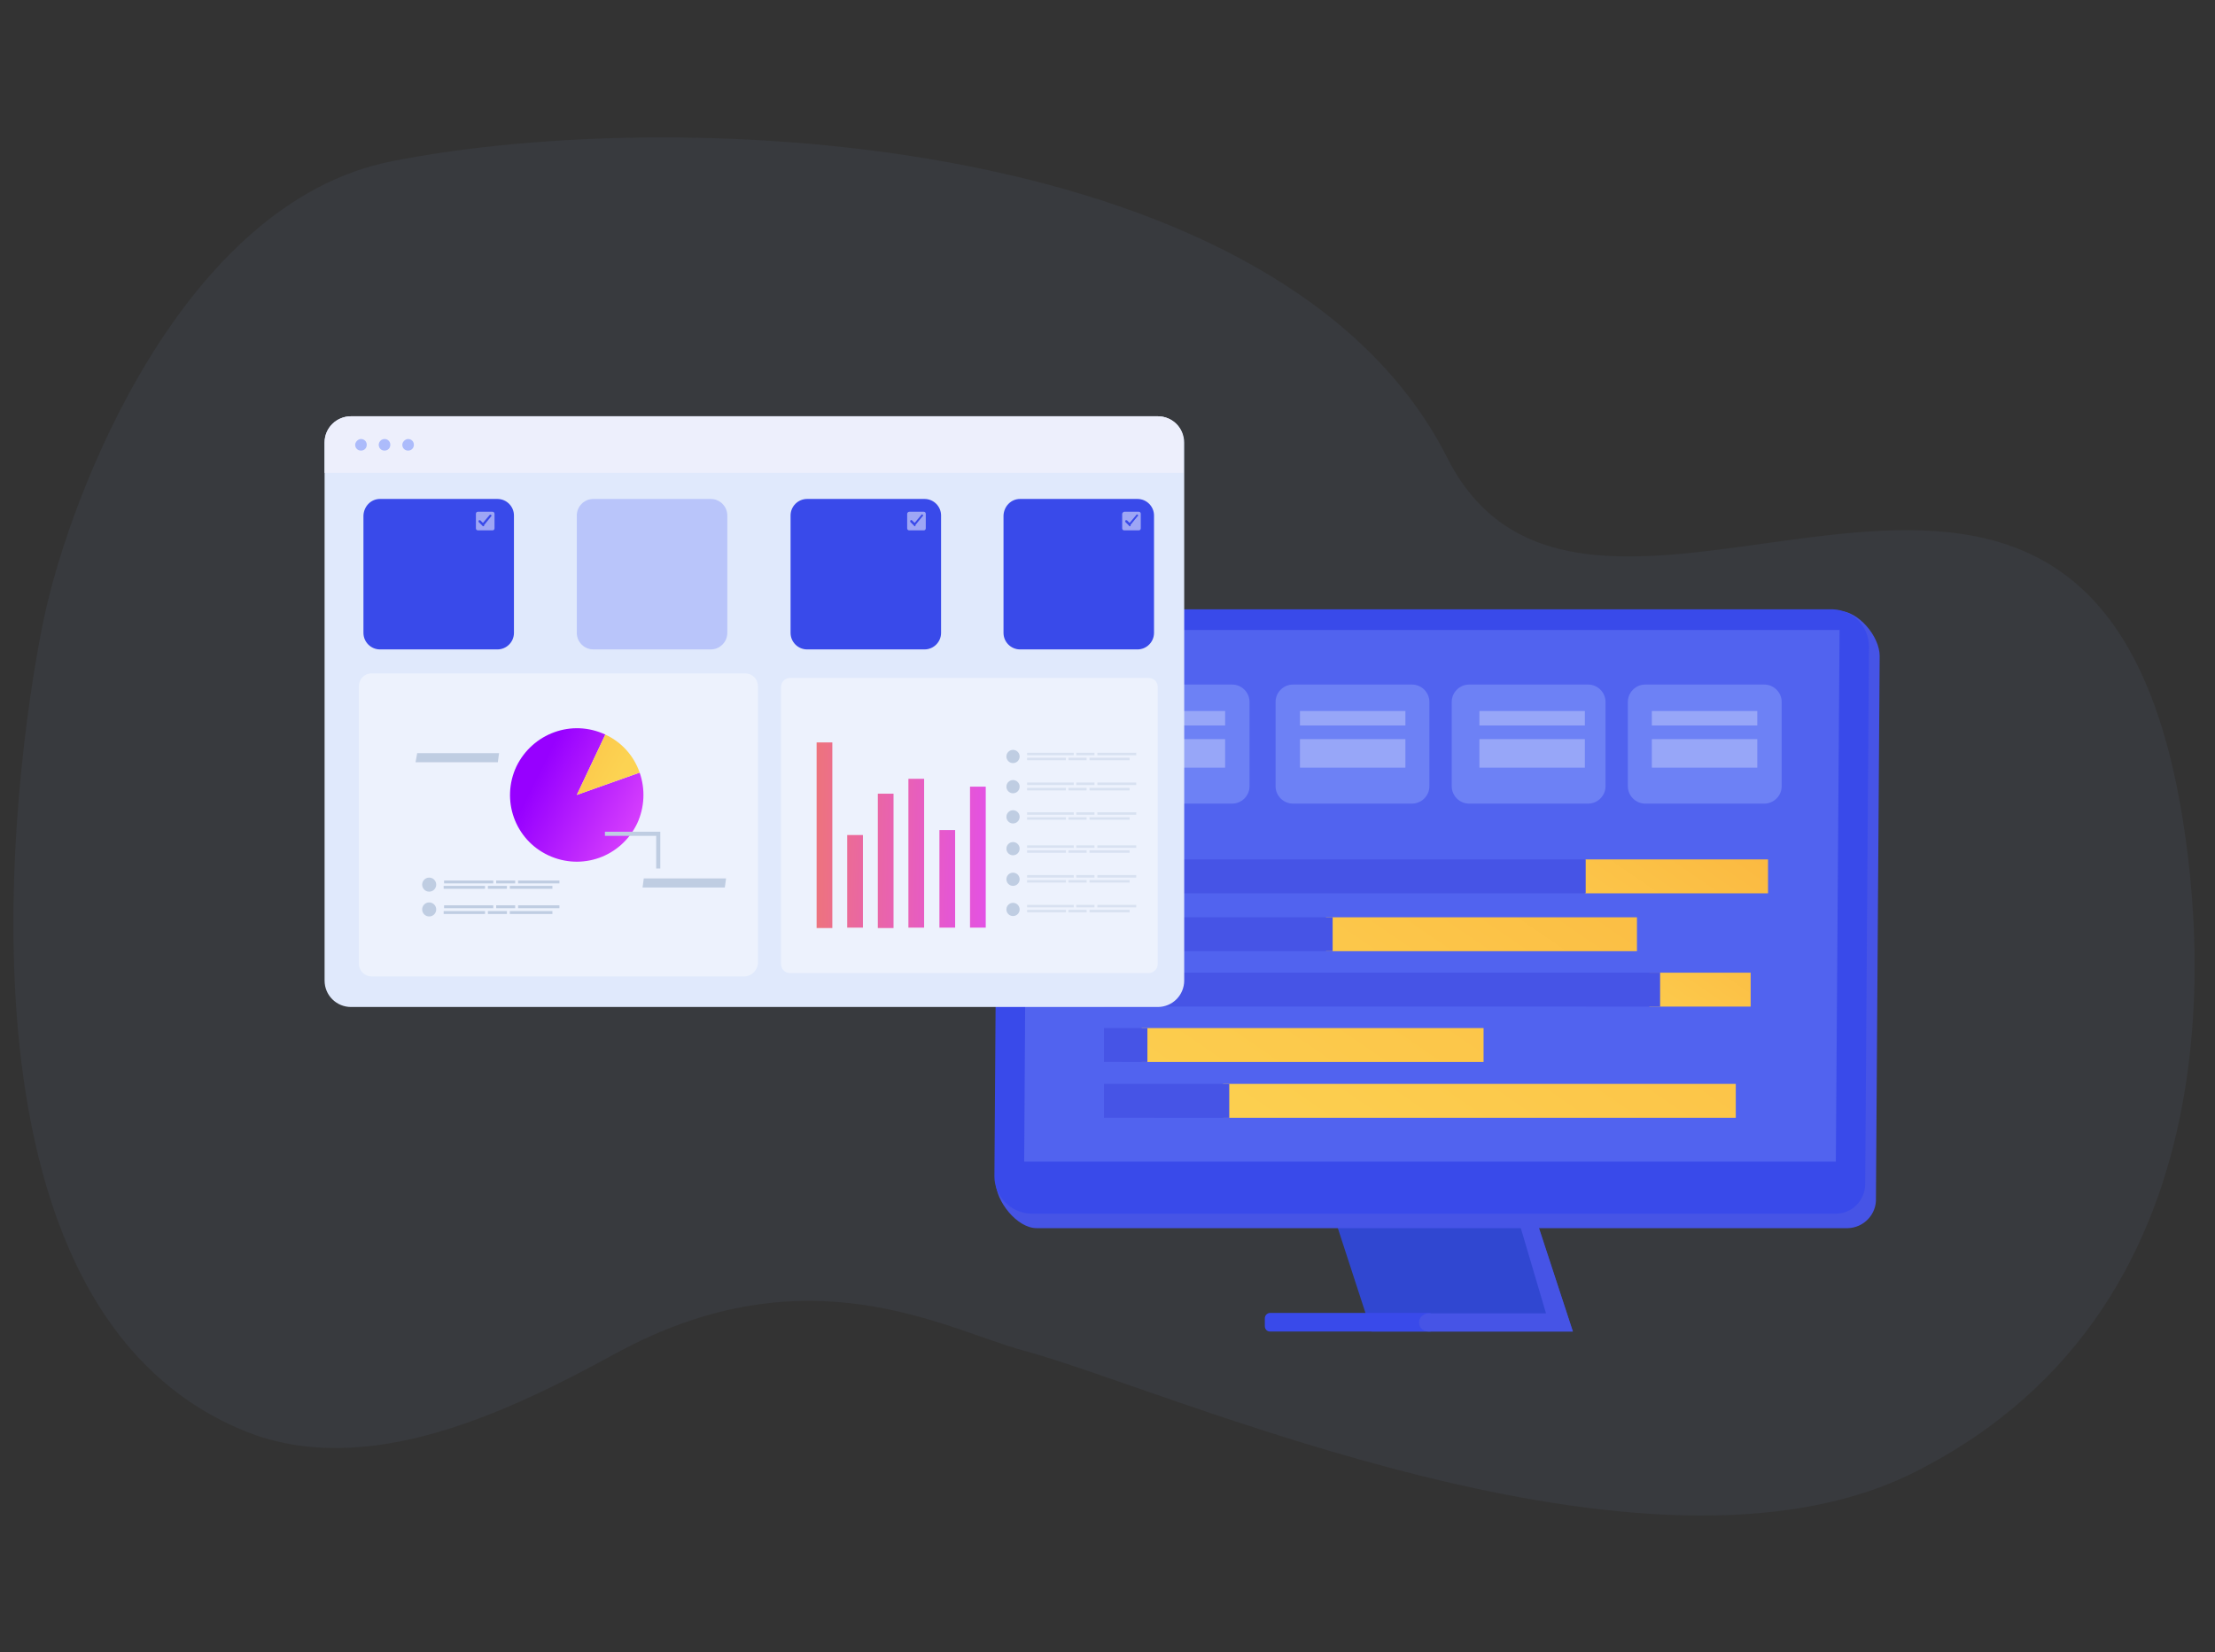 <svg viewBox="0 0 535.7 399.7" xmlns="http://www.w3.org/2000/svg"><rect x="0" y="0" width="535.7" height="399.7" fill="#333333" stroke="none"/><style>.st3{fill:#394aea}.st4{fill:#4654e6}.st11,.st12,.st5{opacity:.38;fill:#7a8df9;enable-background:new}.st11,.st12{opacity:.7}.st12{opacity:.29;fill:#fff}.st16{fill:#4367f9}.st17{opacity:.42;fill:#fff;enable-background:new}.st21{fill:#bfcde2}.st28{opacity:.45}.st29{opacity:.51;fill:#fff;enable-background:new}</style><path d="M463.1 356.1c-64.6 32.6-180.9-20.1-215.6-29.4-18.9-5.1-52-24.6-98.4.6-25.8 14.1-60.4 31-90.1 18.8-77-31.5-53.5-172.4-48.4-196.4C16.9 119.7 44 49 94.8 39c71.3-14.1 215.6-6.6 255.2 71.7 34.3 68 150.5-43.8 176.2 78.3 6.1 29.2 18.8 125.9-63.1 167.1z" fill="#8fa9f7" opacity=".06"/><path fill="#3047d1" d="M331.7 322.1h48.7l-8.7-26.4h-48.6z"/><path class="st3" d="M346 317.6h-38.8c-.7 0-1.3.6-1.3 1.3v1.9c0 .7.5 1.3 1.2 1.3H346v-4.5z"/><path class="st4" d="M367.4 295.7l4.4.1 8.6 26.3h-35c-1.2 0-2.2-.9-2.2-2.2 0-1.2 1-2.1 2.2-2.2h28.5l-6.5-22z"/><path class="st4" d="M240.8 285.8l2-128.8c-.2-3.9 2.9-7.2 6.8-7.3h.3l194.9-1.9c4.6 0 9.8 6.1 9.8 10.9l-.9 131.1c.2 3.9-2.9 7.2-6.8 7.3H250.7c-4.7 0-9.9-6.5-9.9-11.3z"/><path class="st3" d="M240.5 284.6l.9-130c-.1-3.9 3.1-7.2 7.1-7.2h194.8c4.9.2 8.7 4.1 8.7 9l-.9 130c0 3.9-3.1 7.2-7.1 7.2H249.3c-4.9-.2-8.8-4.2-8.8-9z"/><path class="st5" d="M248.5 152.4h196.4L444 281H247.7z"/><linearGradient id="i" x1="249.75" x2="329.62" y1="-183.84" y2="-129.03" gradientTransform="rotate(90 159.348 86.422)" gradientUnits="userSpaceOnUse"><stop stop-color="#FBB03B" offset="0"/><stop stop-color="#FCD352" offset="1"/></linearGradient><path fill="url(#i)" d="M383.3 207.9h44.3v8.2h-44.3z"/><path class="st4" d="M267 207.9h116.5v8.2H267z"/><linearGradient id="h" x1="217.47" x2="366.71" y1="-168.37" y2="-65.96" gradientTransform="rotate(90 159.353 86.427)" gradientUnits="userSpaceOnUse"><stop stop-color="#FBB03B" offset="0"/><stop stop-color="#FCD352" offset="1"/></linearGradient><path fill="url(#h)" d="M320.7 221.9h75.2v8.2h-75.2z"/><path class="st4" d="M267 221.9h55.3v8.2H267z"/><linearGradient id="g" x1="280.81" x2="333.69" y1="-186.96" y2="-150.67" gradientTransform="rotate(90 159.353 86.427)" gradientUnits="userSpaceOnUse"><stop stop-color="#FBB03B" offset="0"/><stop stop-color="#FCD352" offset="1"/></linearGradient><path fill="url(#g)" d="M398.9 235.3h24.5v8.2h-24.5z"/><path class="st4" d="M267 235.3h134.5v8.2H267z"/><linearGradient id="f" x1="170.91" x2="384.02" y1="-177.99" y2="-31.756" gradientTransform="rotate(90 159.353 86.427)" gradientUnits="userSpaceOnUse"><stop stop-color="#FBB03B" offset="0"/><stop stop-color="#FCD352" offset="1"/></linearGradient><path fill="url(#f)" d="M276.1 248.7h82.7v8.2h-82.7z"/><path class="st4" d="M267 248.7h10.5v8.2H267z"/><linearGradient id="e" x1="188.53" x2="390.15" y1="-215.39" y2="-77.041" gradientTransform="rotate(90 159.353 86.427)" gradientUnits="userSpaceOnUse"><stop stop-color="#FBB03B" offset="0"/><stop stop-color="#FCD352" offset="1"/></linearGradient><path fill="url(#e)" d="M295.8 262.2h124v8.2h-124z"/><path class="st4" d="M267 262.2h30.3v8.2H267z"/><path class="st11" d="M269.2 165.6H298c2.3 0 4.2 1.9 4.2 4.2v20.4c0 2.3-1.9 4.2-4.2 4.2h-28.8c-2.3 0-4.2-1.9-4.2-4.2v-20.4c.1-2.3 1.9-4.2 4.2-4.2zM312.7 165.6h28.8c2.3 0 4.2 1.9 4.2 4.2v20.4c0 2.3-1.9 4.2-4.2 4.2h-28.8c-2.3 0-4.2-1.9-4.2-4.2v-20.4c0-2.3 1.9-4.2 4.2-4.2zM355.3 165.6h28.8c2.3 0 4.2 1.9 4.2 4.2v20.4c0 2.3-1.9 4.2-4.2 4.2h-28.8c-2.3 0-4.2-1.9-4.2-4.2v-20.4c0-2.3 1.9-4.2 4.2-4.2zM397.9 165.6h28.8c2.3 0 4.2 1.9 4.2 4.2v20.4c0 2.3-1.9 4.2-4.2 4.2h-28.8c-2.3 0-4.2-1.9-4.2-4.2v-20.4c0-2.3 1.9-4.2 4.2-4.2z"/><path class="st12" d="M270.8 172h25.5v3.5h-25.5zM270.8 178.8h25.5v6.9h-25.5zM314.4 172h25.5v3.5h-25.5zM314.4 178.8h25.5v6.9h-25.5zM357.8 172h25.5v3.5h-25.5zM357.8 178.8h25.5v6.9h-25.5zM399.5 172H425v3.5h-25.5zM399.5 178.8H425v6.9h-25.5z"/><path d="M84.9 100.7H280c3.5 0 6.4 2.8 6.4 6.4v130.1c0 3.5-2.8 6.4-6.4 6.4H84.9c-3.5 0-6.4-2.8-6.4-6.4V107c0-3.5 2.9-6.3 6.4-6.3z" fill="#e0e9fc"/><path d="M280 100.7H84.9c-3.5 0-6.4 2.8-6.4 6.4v7.3h207.7V107c.2-3.5-2.7-6.3-6.2-6.3z" fill="#edeffc"/><g opacity=".38"><path class="st16" d="M87.3 106.2c.8 0 1.4.6 1.4 1.4s-.6 1.4-1.4 1.4-1.4-.6-1.4-1.4c0-.7.7-1.4 1.4-1.4zM93 106.2c.8 0 1.4.6 1.4 1.4s-.6 1.4-1.4 1.4-1.4-.6-1.4-1.4c0-.7.6-1.4 1.4-1.4zM98.7 106.2c.8 0 1.4.6 1.4 1.4s-.6 1.4-1.4 1.4-1.4-.6-1.4-1.4c0-.7.7-1.4 1.4-1.4z"/></g><path class="st17" d="M180 236.2H89.9c-1.7 0-3.1-1.3-3.1-3.1V166c0-1.7 1.3-3.1 3.1-3.1h90.3c1.7 0 3.1 1.3 3.1 3.1v67.2c-.2 1.6-1.6 3-3.3 3z"/><linearGradient id="d" x1="5094.8" x2="5095.4" y1="7193.1" y2="7192.8" gradientTransform="matrix(47.36 0 0 -47.47 -241160 341640)" gradientUnits="userSpaceOnUse"><stop stop-color="#9700FF" offset="0"/><stop stop-color="#E149FC" offset="1"/></linearGradient><path d="M154.1 199.2c-3.9 8.1-13.4 11.5-21.5 7.7s-11.5-13.4-7.7-21.5c3.9-8 13.4-11.5 21.5-7.7l-6.9 14.6 15.2-5.4c1.4 4 1.2 8.4-.6 12.3z" fill="url(#d)"/><linearGradient id="c" x1="4968.6" x2="4969.9" y1="7348.7" y2="7348" gradientTransform="matrix(22.28 0 0 -21.44 -110580 157730)" gradientUnits="userSpaceOnUse"><stop stop-color="#FBB03B" offset="0"/><stop stop-color="#FCD352" offset="1"/></linearGradient><path d="M154.7 186.9c-1.4-4.1-4.4-7.4-8.3-9.2l-6.9 14.6 15.2-5.4z" fill="url(#c)"/><path fill="none" stroke="#bfcde2" stroke-miterlimit="10" d="M146.3 201.7h12.9v8.4"/><path class="st21" d="M175.3 214.7h-19.9l.3-2.2h19.9zM100.9 182.2h19.8l-.3 2.2h-19.9z"/><circle class="st21" cx="103.8" cy="214" r="1.7"/><path class="st21" d="M107.4 213h11.9v.7h-11.9zM120 213h4.6v.7H120zM125.3 213h10v.7h-10zM123.3 214.3h10.3v.7h-10.3zM118 214.3h4.6v.7H118zM107.3 214.3h10v.7h-10z"/><circle class="st21" cx="103.8" cy="220" r="1.7"/><path class="st21" d="M107.4 219h11.9v.7h-11.9zM120 219h4.6v.7H120zM125.3 219h10v.7h-10zM123.3 220.4h10.3v.7h-10.3zM118 220.4h4.6v.7H118zM107.3 220.4h10v.7h-10z"/><path class="st17" d="M277.8 235.4h-86.7c-1.3 0-2.2-1-2.2-2.2v-67c0-1.3 1-2.2 2.2-2.2h86.7c1.3 0 2.2 1 2.2 2.2v67c0 1.2-1 2.2-2.2 2.2z"/><linearGradient id="b" x1="4555.3" x2="4563.7" y1="7164.1" y2="7163.5" gradientTransform="matrix(7.73 0 0 -61.98 -35043 444220)" gradientUnits="userSpaceOnUse"><stop stop-color="#F7931E" offset="0"/><stop stop-color="#E149FC" offset="1"/></linearGradient><path fill="url(#b)" d="M197.5 179.6h3.8v44.9h-3.8z"/><linearGradient id="a" x1="4551.7" x2="4560.3" y1="7201.9" y2="7201.1" gradientTransform="matrix(7.73 0 0 -44.86 -35013 323260)" gradientUnits="userSpaceOnUse"><stop stop-color="#F7931E" offset="0"/><stop stop-color="#E149FC" offset="1"/></linearGradient><path fill="url(#a)" d="M212.3 192h3.8v32.5h-3.8z"/><linearGradient id="m" x1="4553.1" x2="4562" y1="7264.5" y2="7263.2" gradientTransform="matrix(7.73 0 0 -30.99 -35028 225320)" gradientUnits="userSpaceOnUse"><stop stop-color="#F7931E" offset="0"/><stop stop-color="#E149FC" offset="1"/></linearGradient><path fill="url(#m)" d="M204.9 202h3.8v22.4h-3.8z"/><linearGradient id="l" x1="4550.1" x2="4558.7" y1="7188.3" y2="7187.6" gradientTransform="matrix(7.73 0 0 -49.79 -34998 358090)" gradientUnits="userSpaceOnUse"><stop stop-color="#F7931E" offset="0"/><stop stop-color="#E149FC" offset="1"/></linearGradient><path fill="url(#l)" d="M219.7 188.4h3.8v36h-3.8z"/><linearGradient id="k" x1="4546.7" x2="4555.3" y1="7195.2" y2="7194.4" gradientTransform="matrix(7.73 0 0 -47.15 -34967 339430)" gradientUnits="userSpaceOnUse"><stop stop-color="#F7931E" offset="0"/><stop stop-color="#E149FC" offset="1"/></linearGradient><path fill="url(#k)" d="M234.6 190.3h3.8v34.1h-3.8z"/><linearGradient id="j" x1="4548" x2="4556.9" y1="7253.8" y2="7252.6" gradientTransform="matrix(7.73 0 0 -32.58 -34982 236510)" gradientUnits="userSpaceOnUse"><stop stop-color="#F7931E" offset="0"/><stop stop-color="#E149FC" offset="1"/></linearGradient><path fill="url(#j)" d="M227.2 200.8h3.8v23.6h-3.8z"/><circle class="st21" cx="245" cy="183" r="1.6"/><circle class="st21" cx="245" cy="190.3" r="1.6"/><circle class="st21" cx="245" cy="197.6" r="1.6"/><g class="st28"><path class="st21" d="M248.4 182.1h11.3v.6h-11.3zM260.3 182.1h4.4v.6h-4.4zM265.4 182.1h9.4v.6h-9.4zM263.5 183.3h9.7v.6h-9.7zM258.4 183.3h4.4v.6h-4.4zM248.4 183.3h9.4v.6h-9.4z"/></g><g class="st28"><path class="st21" d="M248.4 189.3h11.3v.6h-11.3zM260.3 189.3h4.4v.6h-4.4zM265.4 189.3h9.4v.6h-9.4zM263.5 190.6h9.7v.6h-9.7zM258.4 190.6h4.4v.6h-4.4zM248.4 190.6h9.4v.6h-9.4z"/></g><g class="st28"><path class="st21" d="M248.4 196.5h11.3v.6h-11.3zM260.3 196.5h4.4v.6h-4.4zM265.4 196.5h9.4v.6h-9.4zM263.5 197.7h9.7v.6h-9.7zM258.4 197.7h4.4v.6h-4.4zM248.4 197.7h9.4v.6h-9.4z"/></g><circle class="st21" cx="245" cy="205.3" r="1.6"/><circle class="st21" cx="245" cy="212.7" r="1.6"/><circle class="st21" cx="245" cy="220" r="1.6"/><g class="st28"><path class="st21" d="M248.4 204.5h11.3v.6h-11.3zM260.3 204.5h4.4v.6h-4.4zM265.4 204.5h9.4v.6h-9.4zM263.5 205.7h9.7v.6h-9.7zM258.4 205.7h4.4v.6h-4.4zM248.4 205.7h9.4v.6h-9.4z"/></g><g class="st28"><path class="st21" d="M248.4 211.7h11.3v.6h-11.3zM260.3 211.7h4.4v.6h-4.4zM265.4 211.7h9.4v.6h-9.4zM263.5 212.9h9.7v.6h-9.7zM258.4 212.9h4.4v.6h-4.4zM248.4 212.9h9.4v.6h-9.4z"/></g><g class="st28"><path class="st21" d="M248.4 218.9h11.3v.6h-11.3zM260.3 218.9h4.4v.6h-4.4zM265.4 218.9h9.4v.6h-9.4zM263.5 220.1h9.7v.6h-9.7zM258.4 220.1h4.4v.6h-4.4zM248.4 220.1h9.4v.6h-9.4z"/></g><path class="st3" d="M91.9 120.7h28.4c2.2 0 4 1.8 4 4v28.4c0 2.2-1.8 4-4 4H91.9c-2.2 0-4-1.8-4-4v-28.4c.1-2.2 1.8-4 4-4z"/><path class="st5" d="M143.5 120.7h28.4c2.2 0 4 1.8 4 4v28.4c0 2.2-1.8 4-4 4h-28.4c-2.2 0-4-1.8-4-4v-28.4c0-2.2 1.8-4 4-4z"/><path class="st3" d="M195.2 120.7h28.4c2.2 0 4 1.8 4 4v28.4c0 2.2-1.8 4-4 4h-28.4c-2.2 0-4-1.8-4-4v-28.4c0-2.2 1.8-4 4-4zM246.7 120.7h28.4c2.2 0 4 1.8 4 4v28.4c0 2.2-1.8 4-4 4h-28.4c-2.2 0-4-1.8-4-4v-28.4c.1-2.2 1.8-4 4-4z"/><path class="st29" d="M115.6 123.8h3.5c.3 0 .5.2.5.5v3.5c0 .3-.2.5-.5.5h-3.5c-.3 0-.5-.2-.5-.5v-3.5c0-.2.1-.5.5-.5z"/><path class="st3" d="M116.9 127.3c-.1 0-.2 0-.2-.1l-.9-.9c-.1-.1-.1-.2 0-.4.1-.1.2-.1.4 0l.6.6 1.6-1.9c.1-.1.2-.2.4 0 .1.1.1.2 0 .3l-1.7 2.1c0 .3-.1.3-.2.3z"/><path class="st29" d="M219.9 123.8h3.5c.3 0 .5.2.5.5v3.5c0 .3-.2.5-.5.5h-3.5c-.3 0-.5-.2-.5-.5v-3.5c0-.2.2-.5.5-.5z"/><path class="st3" d="M221.3 127.3c-.1 0-.2 0-.2-.1l-.9-.9c-.1-.1-.1-.2 0-.4s.2-.1.4 0l.6.6 1.6-1.9c.1-.2.2-.2.3-.1.2.1.2.2.1.3 0 0 0 .1-.1.1l-1.7 2.1c0 .3 0 .3-.1.3z"/><path class="st29" d="M271.9 123.8h3.5c.3 0 .5.2.5.5v3.5c0 .3-.2.5-.5.5h-3.5c-.3 0-.5-.2-.5-.5v-3.5c0-.2.3-.5.5-.5z"/><path class="st3" d="M273.3 127.3c-.1 0-.2 0-.2-.1l-.9-.9c-.1-.1-.1-.2 0-.4.1-.1.2-.1.4 0l.6.6 1.6-1.9c.1-.2.2-.2.3-.1.2.1.2.2.1.3 0 0 0 .1-.1.1l-1.7 2.1c.1.3 0 .3-.1.3z"/></svg>